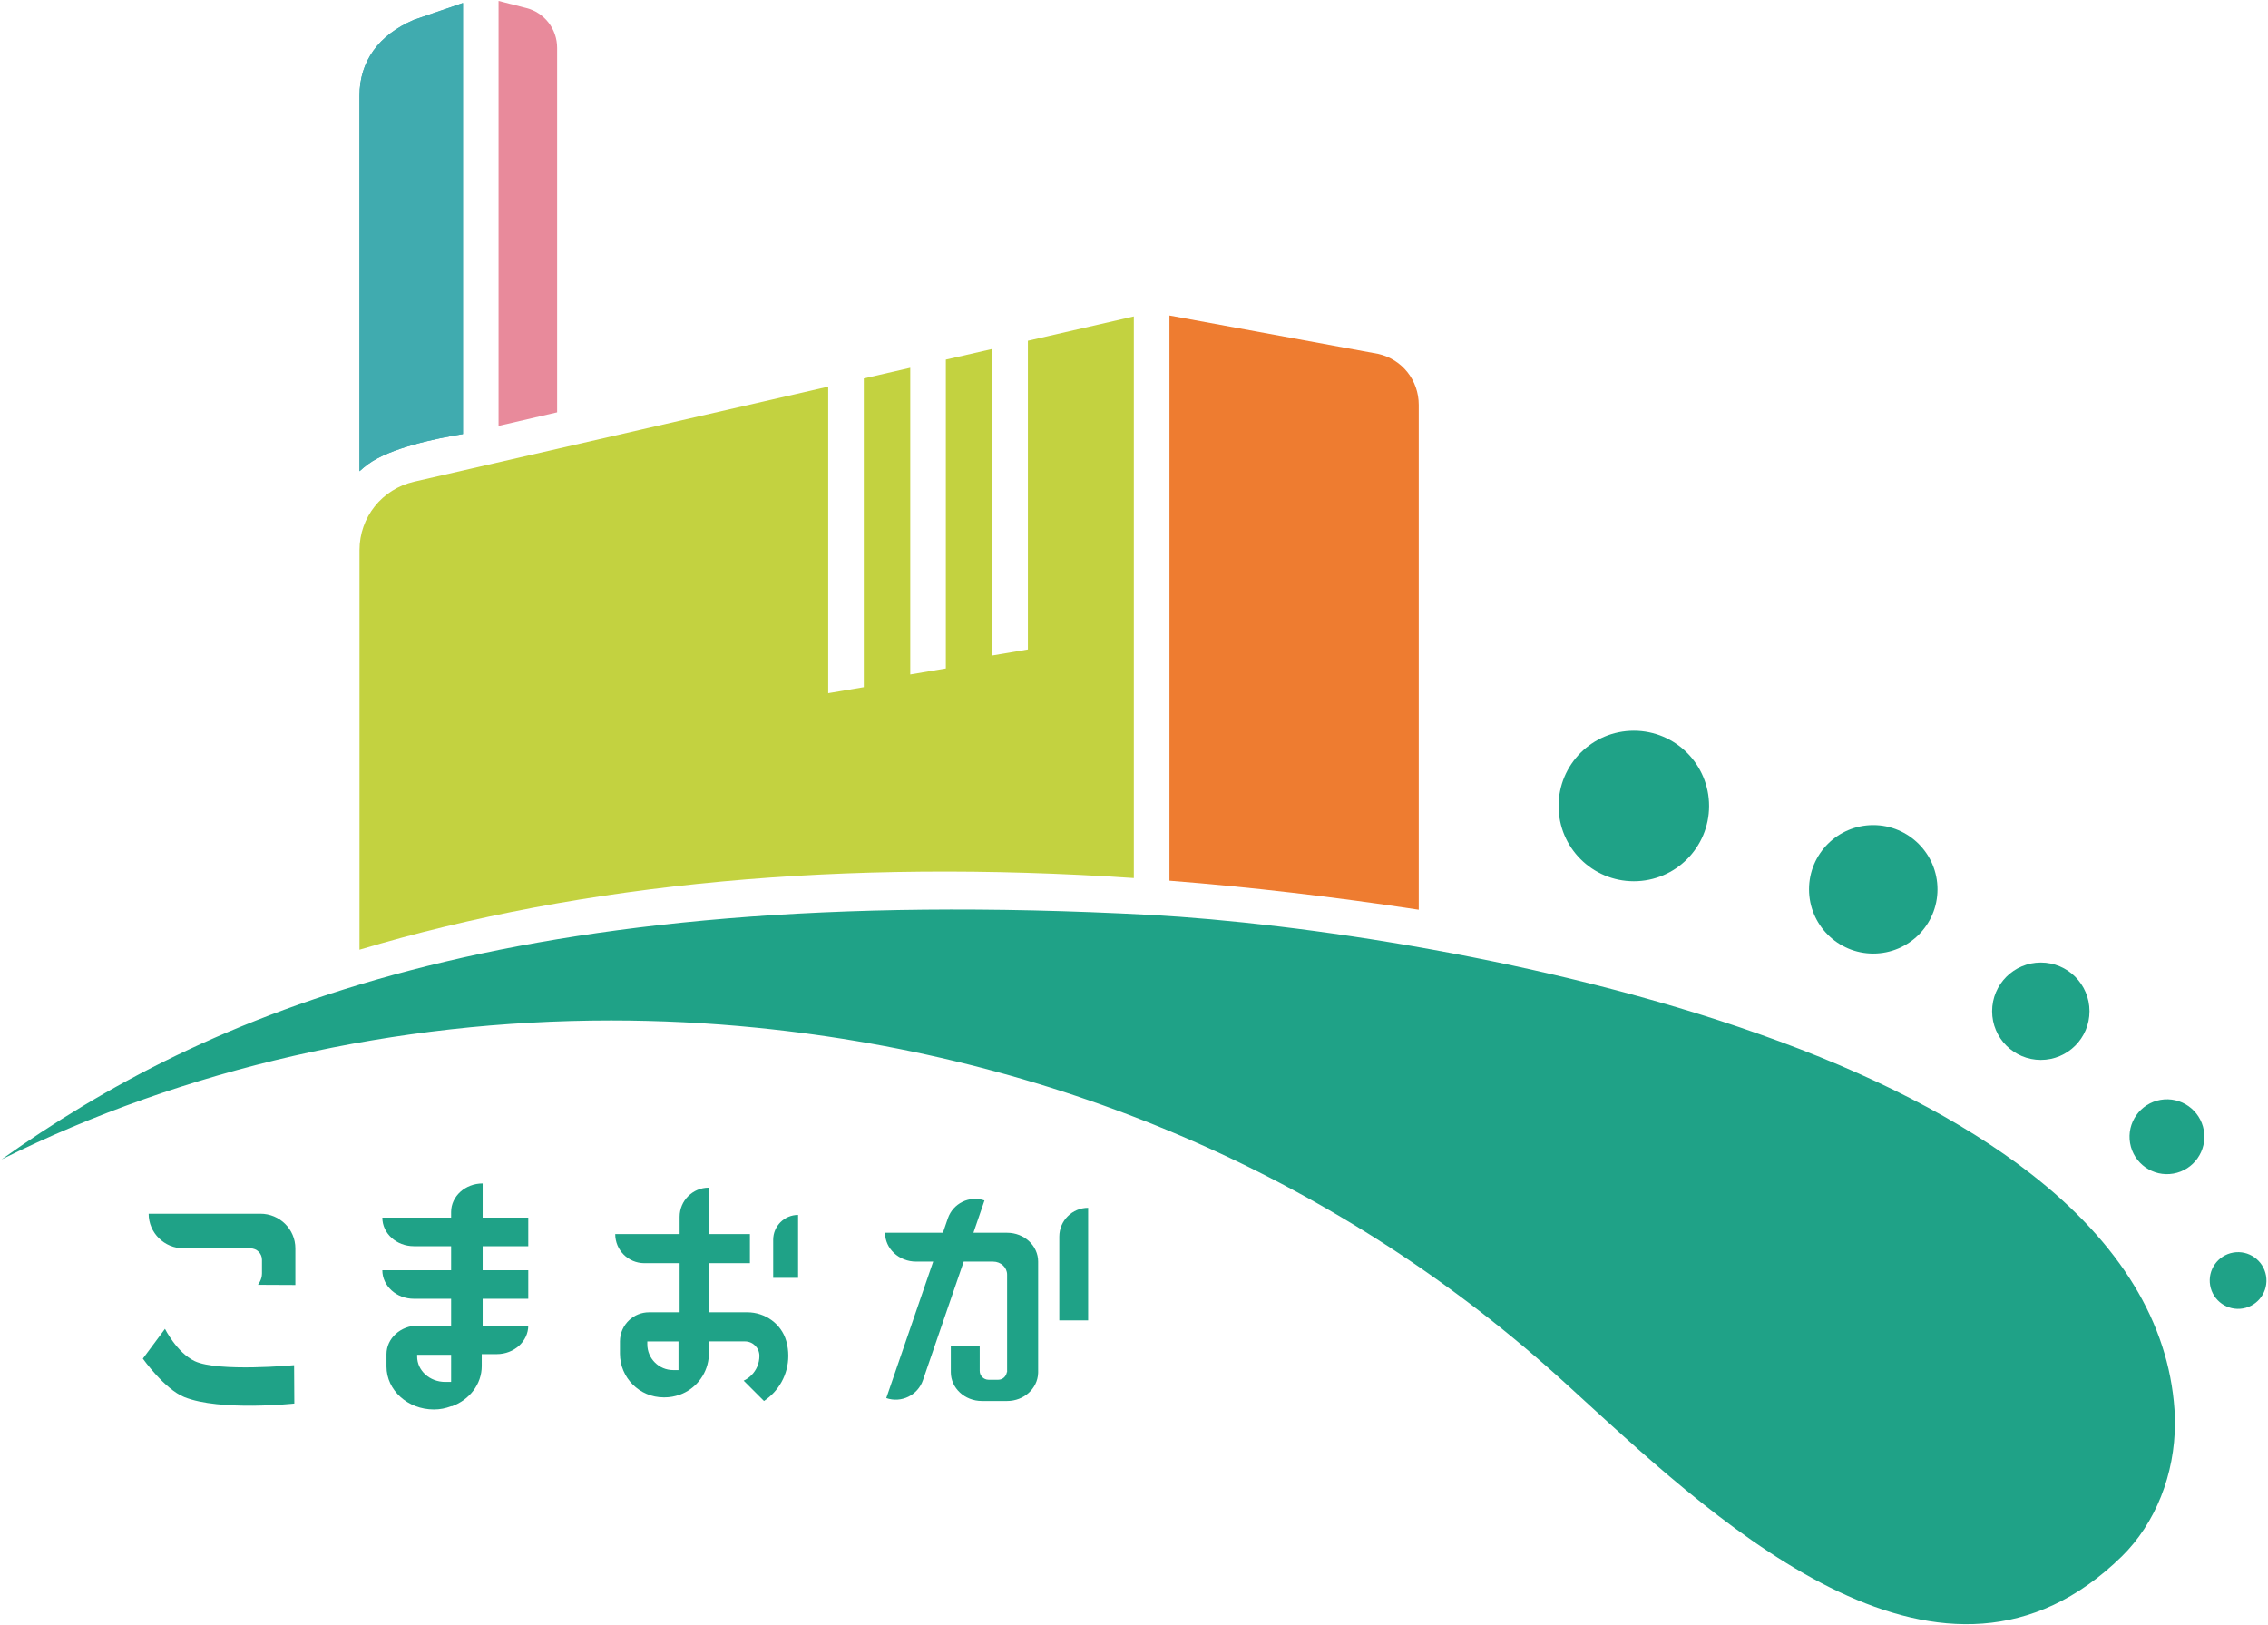 <?xml version="1.0" encoding="utf-8"?>
<!-- Generator: Adobe Illustrator 16.0.3, SVG Export Plug-In . SVG Version: 6.00 Build 0)  -->
<!DOCTYPE svg PUBLIC "-//W3C//DTD SVG 1.1//EN" "http://www.w3.org/Graphics/SVG/1.1/DTD/svg11.dtd">
<svg version="1.1" id="レイヤー_1" xmlns="http://www.w3.org/2000/svg" xmlns:xlink="http://www.w3.org/1999/xlink" x="0px"
	 y="0px" width="395px" height="283px" viewBox="0 0 395 283" enable-background="new 0 0 395 283" xml:space="preserve">
<g>
	<defs>
		<rect id="SVGID_1_" x="0.272" y="0.163" width="394.457" height="282.674"/>
	</defs>
	<clipPath id="SVGID_2_">
		<use xlink:href="#SVGID_1_"  overflow="visible"/>
	</clipPath>
	<path clip-path="url(#SVGID_2_)" fill="#1FA287" d="M297.658,140.353c0,7.237-5.869,13.105-13.105,13.105
		c-7.24,0-13.107-5.868-13.107-13.105c0-7.238,5.867-13.106,13.107-13.106C291.789,127.246,297.658,133.114,297.658,140.353"/>
	<path clip-path="url(#SVGID_2_)" fill="#1FA287" d="M337.439,154.867c0,6.179-5.008,11.188-11.188,11.188
		c-6.178,0-11.186-5.009-11.186-11.188c0-6.178,5.008-11.187,11.186-11.187C332.432,143.681,337.439,148.689,337.439,154.867"/>
	<path clip-path="url(#SVGID_2_)" fill="#1FA287" d="M363.912,176.095c0,4.683-3.797,8.479-8.48,8.479
		c-4.682,0-8.48-3.797-8.48-8.479c0-4.684,3.799-8.48,8.48-8.48C360.115,167.614,363.912,171.411,363.912,176.095"/>
	<path clip-path="url(#SVGID_2_)" fill="#1FA287" d="M383.822,196.836c0.615,3.546-1.76,6.92-5.307,7.536
		c-3.545,0.615-6.92-1.76-7.535-5.306c-0.615-3.545,1.76-6.919,5.305-7.535C379.832,190.915,383.205,193.29,383.822,196.836"/>
	<path clip-path="url(#SVGID_2_)" fill="#EE7C30" d="M203.674,153.36c14.07,1.108,28.674,2.812,43.42,5.061V70.503
		c0-4.28-2.893-7.928-7.031-8.873l-36.389-6.687V153.36z"/>
	<path clip-path="url(#SVGID_2_)" fill="#40ABAF" d="M80.632,75.583c-4.72,0.76-12.72,2.44-16.54,5.26c-0.5,0.36-1,0.78-1.48,1.22
		v-65.38c0-6,3.3-10.58,9.5-13.24l8.52-2.92V75.583z"/>
	<path clip-path="url(#SVGID_2_)" fill="#40ABAF" d="M80.632,0.522v75.06c-4.72,0.76-12.72,2.44-16.54,5.26
		c-0.5,0.36-1,0.78-1.48,1.22v-65.38c0-6,3.3-10.58,9.5-13.24L80.632,0.522z"/>
	<path clip-path="url(#SVGID_2_)" fill="#E88A9B" d="M97.032,8.323v63.48l-10.2,2.36v-74l4.84,1.24
		C94.832,2.203,97.032,5.063,97.032,8.323"/>
	<path clip-path="url(#SVGID_2_)" fill="#1FA287" d="M394.656,222.146c0.467,2.687-1.334,5.244-4.021,5.71
		c-2.686,0.467-5.242-1.333-5.711-4.021c-0.465-2.687,1.334-5.243,4.021-5.71S394.189,219.458,394.656,222.146"/>
	<path clip-path="url(#SVGID_2_)" fill="#1FA287" d="M378.791,247.822c0,8.9-3.379,17.46-9.279,23.24
		c-30.939,30.22-68.939-4.6-94.1-27.64l-2.84-2.601c-38.52-35.12-87.221-56.5-140.82-61.859c-8.4-0.84-16.92-1.261-25.3-1.261
		c-37.72,0-74.28,8.36-106.18,24.2c35.3-25.08,87.86-48.54,200.099-42.58c25.9,1.42,69.201,7.7,106.041,20.761
		c19.4,6.84,35.301,15.02,47.26,24.3c15.58,12.12,24,25.939,25.041,41.06C378.771,246.242,378.791,247.022,378.791,247.822"/>
	<path clip-path="url(#SVGID_2_)" fill="#1FA287" d="M134.66,222.522v-6.618c0-2.396,1.942-4.337,4.337-4.337v10.955H134.66z"/>
	<path clip-path="url(#SVGID_2_)" fill="#1FA287" d="M136.956,233.592l-0.017-0.062c-0.84-3.003-3.679-5.009-6.797-5.009h-6.705
		v-6.571v-1.98h7.17v-5.064h-7.17v-0.796v-7.291c-2.799,0-5.07,2.266-5.07,5.071v2.22v0.796h-11.215c0,2.8,2.264,5.064,5.07,5.064
		h6.145v1.98v6.573h-5.324c-1.33,0-2.539,0.509-3.442,1.35c-0.999,0.922-1.629,2.252-1.629,3.721v2.125
		c0,4.211,3.417,7.621,7.622,7.621h0.146c0.922,0,1.807-0.165,2.627-0.464h0.029c2.678-0.968,4.663-3.386,5.013-6.299v-0.469
		c0.009-0.154,0.028-0.308,0.028-0.466v-2.051h6.305c1.393,0,2.519,1.133,2.519,2.519c0,1.317-0.534,2.514-1.4,3.378
		c-0.388,0.389-0.839,0.707-1.342,0.942l3.537,3.537c2.551-1.687,4.237-4.58,4.237-7.876
		C137.292,235.227,137.178,234.387,136.956,233.592 M118.169,238.588h-0.929c-2.487,0-4.504-2.018-4.504-4.498v-0.496h5.433V238.588
		z"/>
	<path clip-path="url(#SVGID_2_)" fill="#1FA287" d="M45.351,211.357h-2.008H25.89c0,3.331,2.728,6.031,6.099,6.031h11.354h0.277
		c1.108,0,2.008,0.892,2.008,1.994v2.399c0,1.096-0.705,1.956-0.705,1.956l6.52,0.03v-6.38
		C51.443,214.058,48.716,211.357,45.351,211.357"/>
	<path clip-path="url(#SVGID_2_)" fill="#1FA287" d="M33.922,237.032c-3.102-1.456-5.189-5.625-5.189-5.625l-3.851,5.183
		c0,0,3.762,5.308,7.22,6.699c6.225,2.505,19.16,1.123,19.16,1.123l-0.039-6.679C51.223,237.733,38.022,238.957,33.922,237.032"/>
	<path clip-path="url(#SVGID_2_)" fill="#1FA287" d="M92.005,217.012v-4.976h-7.946v-5.948c-3.032,0-5.492,2.229-5.492,4.975v0.974
		H66.59c0,2.754,2.46,4.976,5.492,4.976h6.485v4.182H66.59c0,2.746,2.46,4.976,5.492,4.976h6.485v4.662h-5.761
		c-3.032,0-5.492,2.229-5.492,4.975v2.16c0,4.126,3.693,7.478,8.255,7.478c1.117,0,2.026-0.2,2.998-0.562h0.159
		c3.038-1.124,5.175-3.833,5.175-6.991v-2.085h0.158h2.453c3.032,0,5.493-2.229,5.493-4.975h-7.946v-4.662h7.946v-4.976h-7.946
		v-4.182H92.005z M78.567,240.649h-1.034c-2.694,0-4.879-1.979-4.879-4.413v-0.306h5.913V240.649z"/>
	<path clip-path="url(#SVGID_2_)" fill="#1FA287" d="M184.49,215.354v4.28v10.301h5.023V210.33
		C186.741,210.33,184.49,212.573,184.49,215.354"/>
	<path clip-path="url(#SVGID_2_)" fill="#1FA287" d="M175.4,214.673h-5.865l1.929-5.623c-2.622-0.902-5.478,0.492-6.379,3.114
		l-0.864,2.509h-10.077c0,2.774,2.422,5.024,5.407,5.024h2.977l-8.17,23.767c2.629,0.907,5.485-0.492,6.386-3.115l7.099-20.651
		h5.124c1.344,0,2.434,1.013,2.434,2.262v4.922v11.843v0.22h-0.044c-0.111,0.746-0.728,1.328-1.505,1.328h-1.674
		c-0.855,0-1.548-0.692-1.548-1.548v-4.288h-5.033v4.508c0,2.773,2.416,5.019,5.401,5.024h4.403c2.924,0,5.299-2.15,5.4-4.842
		c0.006-0.063,0.006-0.119,0.006-0.183v-19.246C180.807,216.924,178.393,214.673,175.4,214.673"/>
	<path clip-path="url(#SVGID_2_)" fill="#C3D240" d="M179.022,59.339v53.76l-6.2,1.048V60.763l-8.112,1.862l0.022,0.02v53.761
		l-6.2,1.047V64.044l-8.094,1.858l0.005,0.004v53.759l-6.201,1.049V67.325L72.132,83.883c-5.6,1.28-9.52,6.18-9.52,11.92v69.58
		c38.98-11.66,84.34-15.86,134.859-12.48v-97.8L179.022,59.339z"/>
</g>
</svg>
